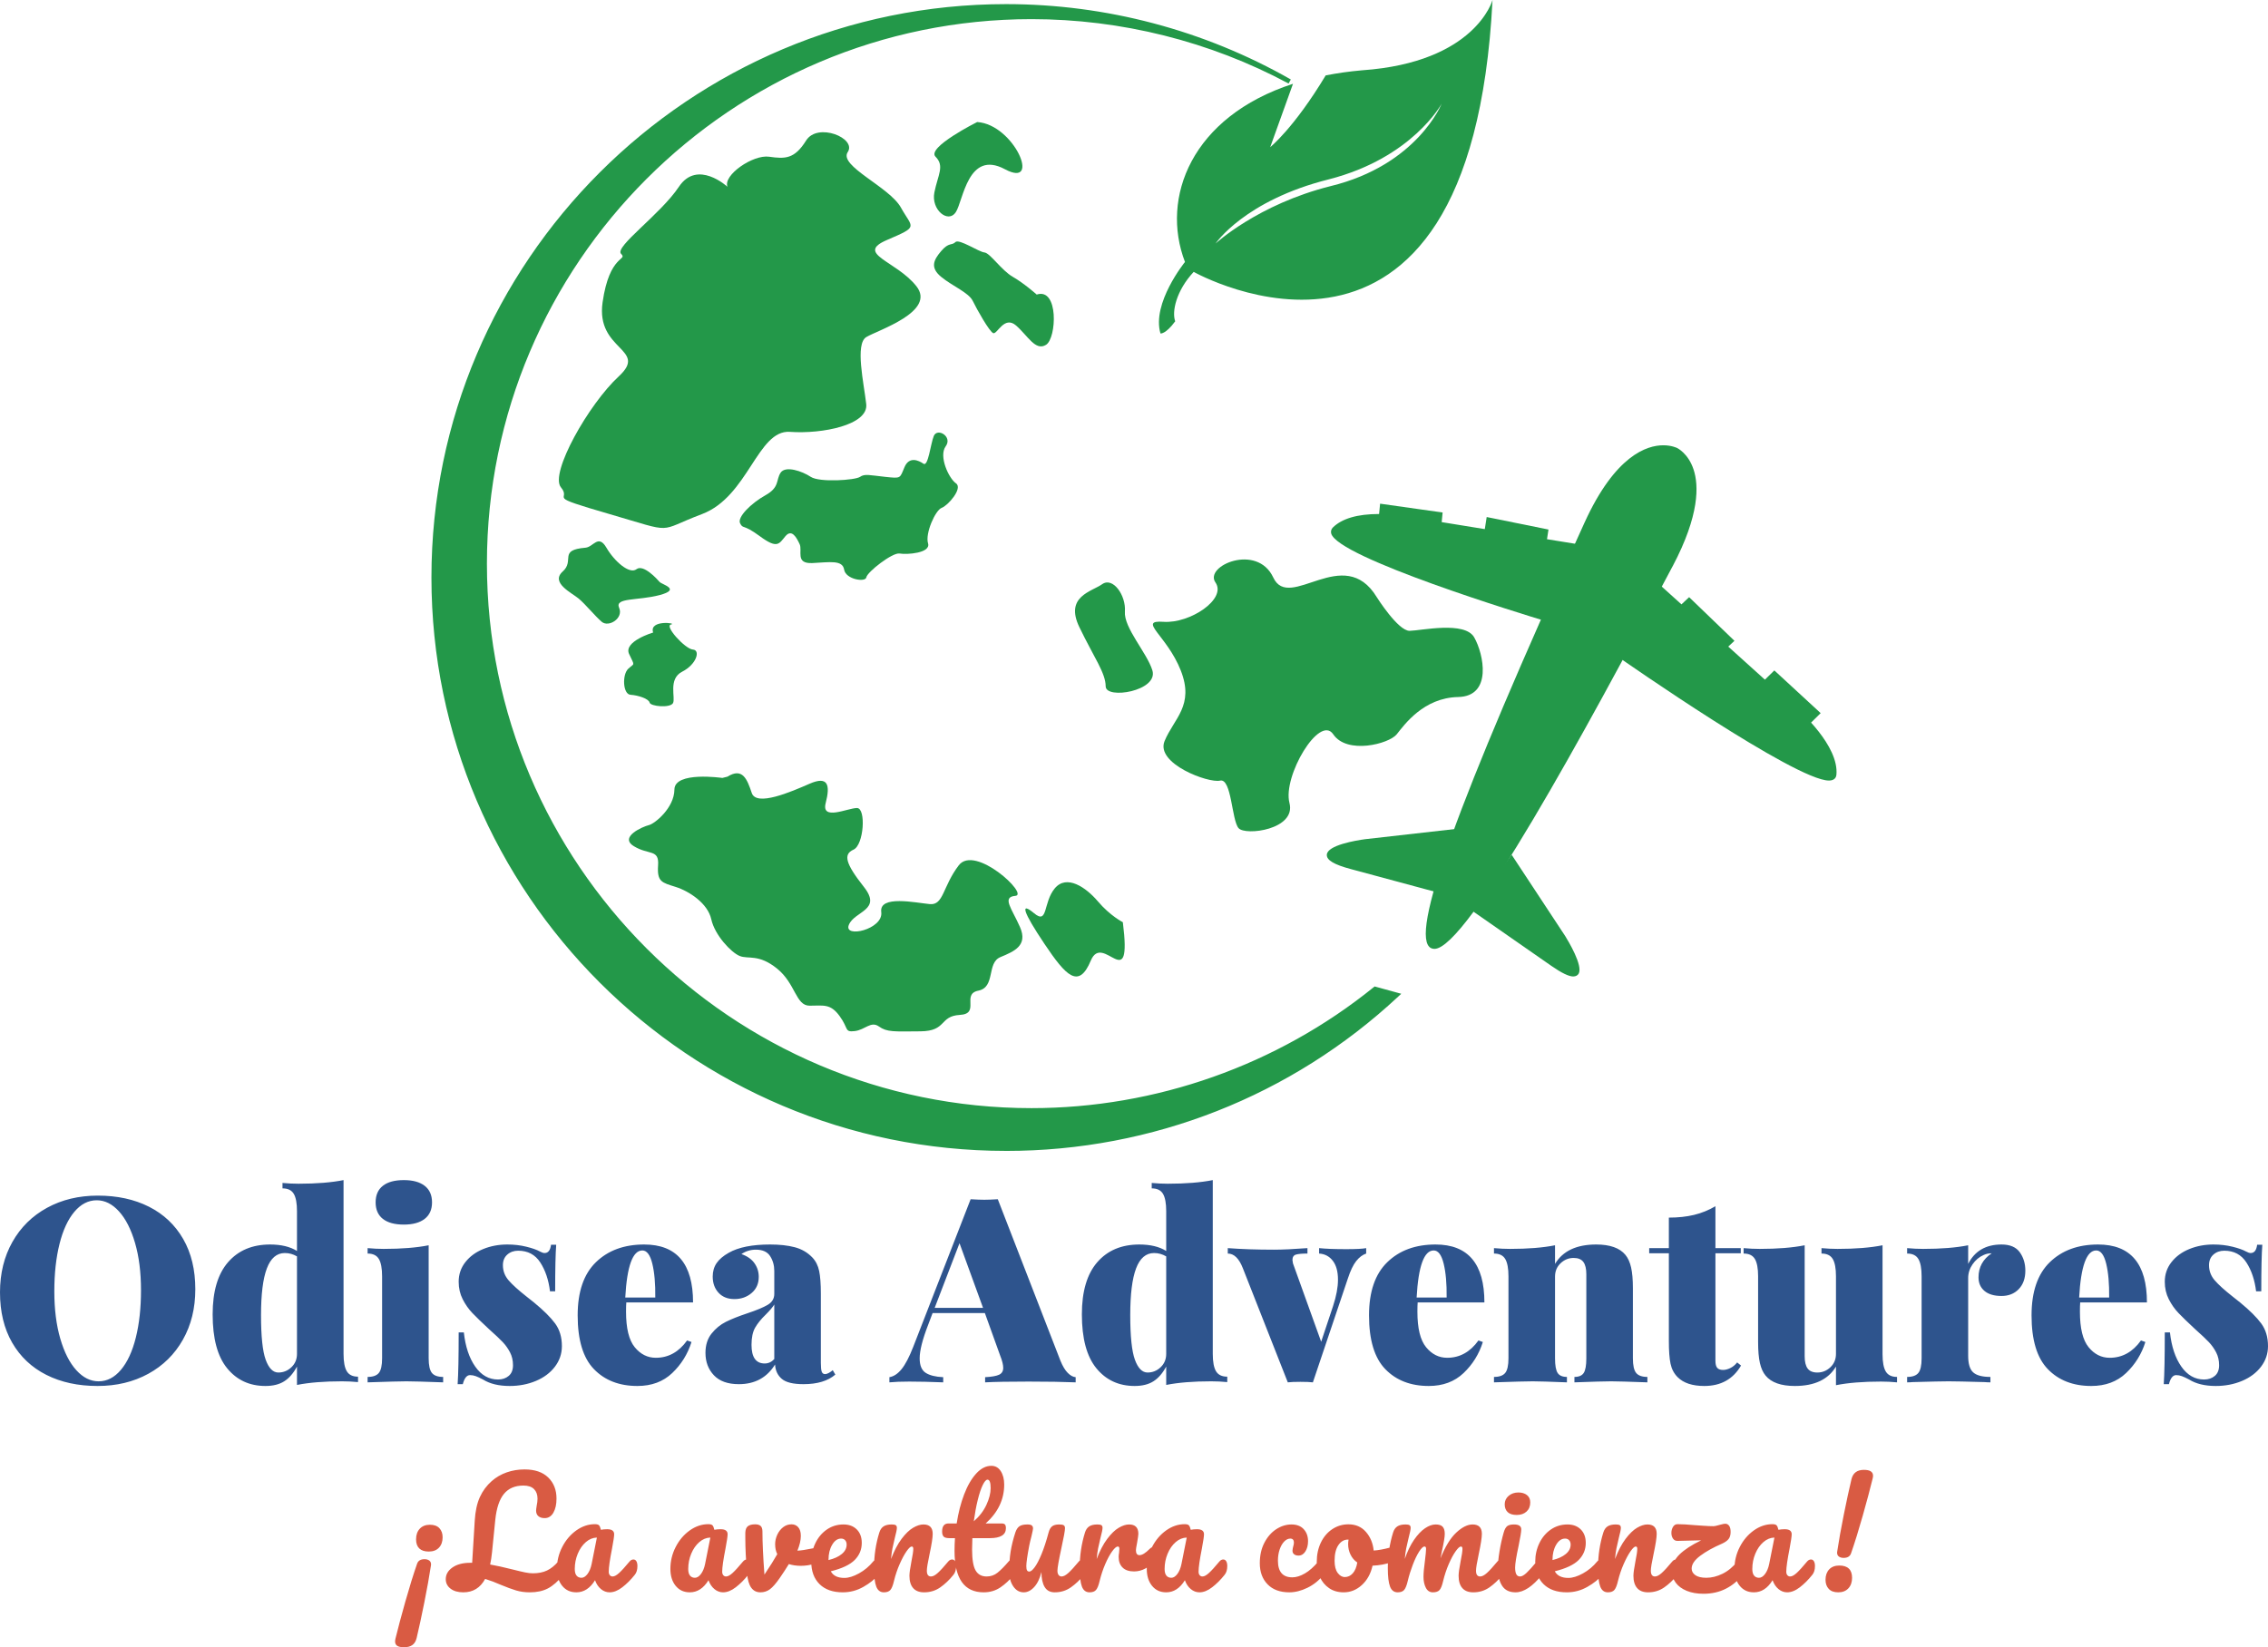 <svg viewBox="357.713 123.248 549.971 399.552" width="5000" height="3632.481" xmlns="http://www.w3.org/2000/svg" xmlns:xlink="http://www.w3.org/1999/xlink" preserveAspectRatio="none"><defs></defs><style>.a-5awdWv4Ccolors-0 {fill:#239849;fill-opacity:1;}.aD-YM9nyY4color {fill:#D95B43;fill-opacity:1;}.aD-YM9nyY4strokeColor-str {stroke:#B2B2B2;stroke-opacity:1;}.aD6z1nYkhcolor {fill:#2E548D;fill-opacity:1;}.azIQ8aJ0S2colors-0 {fill:#239849;fill-opacity:1;}.icon2 {fill:#D03737;fill-opacity:1;}.icon3 {fill:#B2B2B2;fill-opacity:1;}.icon3-str {stroke:#B2B2B2;stroke-opacity:1;}.icon4 {fill:#72849C;fill-opacity:1;}.icon5 {fill:#6F6F6F;fill-opacity:1;}.icon6 {fill:#860C0C;fill-opacity:1;}.icon7 {fill:#650E0E;fill-opacity:1;}.icon8 {fill:#373B59;fill-opacity:1;}</style><g opacity="1" transform="rotate(0 357.713 409.495)">
<svg width="549.971" height="49.937" x="357.713" y="409.495" version="1.1" preserveAspectRatio="none" viewBox="1.44 -31.28 350.68 31.84">
  <g transform="matrix(1 0 0 1 0 0)" class="aD6z1nYkhcolor"><path id="id-D6z1nYkh17" d="M16.56-28.88Q21.08-28.88 24.48-27.16Q27.88-25.44 29.76-22.18Q31.64-18.92 31.64-14.40L31.64-14.40Q31.64-10 29.72-6.60Q27.80-3.20 24.36-1.32Q20.92 0.56 16.52 0.56L16.52 0.56Q12 0.56 8.60-1.16Q5.20-2.88 3.32-6.14Q1.44-9.40 1.44-13.92L1.44-13.92Q1.44-18.32 3.36-21.72Q5.28-25.12 8.72-27Q12.16-28.88 16.56-28.88L16.56-28.88ZM16.40-28.16Q14.44-28.16 12.94-26.38Q11.44-24.60 10.64-21.40Q9.84-18.20 9.84-14.08L9.84-14.08Q9.84-9.92 10.76-6.76Q11.68-3.60 13.24-1.88Q14.80-0.16 16.68-0.16L16.68-0.16Q18.64-0.16 20.14-1.94Q21.64-3.72 22.44-6.92Q23.24-10.12 23.24-14.24L23.24-14.24Q23.24-18.40 22.32-21.56Q21.40-24.72 19.84-26.44Q18.28-28.16 16.40-28.16L16.40-28.16Z M54.56-4.40Q54.56-2.56 55.06-1.72Q55.56-0.88 56.80-0.88L56.80-0.88L56.80-0.04Q55.56-0.16 54.32-0.16L54.32-0.16Q50.16-0.16 47.36 0.40L47.36 0.40L47.36-2.44Q46.52-0.88 45.38-0.16Q44.24 0.56 42.48 0.56L42.48 0.56Q38.80 0.56 36.56-2.18Q34.32-4.92 34.32-10.52L34.32-10.52Q34.32-15.84 36.70-18.58Q39.08-21.32 43.20-21.32L43.20-21.32Q45.76-21.32 47.36-20.32L47.36-20.32L47.36-26.48Q47.36-28.32 46.86-29.16Q46.36-30 45.12-30L45.12-30L45.12-30.84Q46.36-30.72 47.60-30.72L47.60-30.72Q51.76-30.72 54.56-31.28L54.56-31.28L54.56-4.40ZM44.48-1.52Q45.64-1.52 46.50-2.34Q47.36-3.16 47.36-4.40L47.36-4.40L47.36-19.48Q46.48-20 45.48-20L45.48-20Q43.60-20 42.70-17.62Q41.80-15.24 41.80-10.40L41.80-10.40Q41.80-5.48 42.52-3.50Q43.24-1.52 44.48-1.52L44.48-1.52Z M63.88-31.28Q65.96-31.28 67.10-30.40Q68.24-29.52 68.24-27.84L68.24-27.84Q68.24-26.16 67.10-25.28Q65.96-24.40 63.88-24.40L63.88-24.40Q61.76-24.40 60.64-25.28Q59.52-26.16 59.52-27.84L59.52-27.84Q59.52-29.52 60.64-30.40Q61.76-31.28 63.88-31.28L63.88-31.28ZM67.72-21.20L67.72-3.72Q67.72-2.08 68.22-1.46Q68.72-0.84 69.96-0.84L69.96-0.84L69.96 0Q65.64-0.16 64.28-0.16L64.28-0.16Q62.92-0.16 58.28 0L58.28 0L58.28-0.84Q59.52-0.84 60.02-1.46Q60.52-2.08 60.52-3.72L60.52-3.72L60.52-16.40Q60.52-18.24 60.02-19.08Q59.52-19.92 58.28-19.92L58.28-19.92L58.28-20.76Q59.56-20.64 60.76-20.64L60.76-20.64Q64.92-20.64 67.72-21.20L67.72-21.20Z M79.88-21.32Q81.44-21.32 82.82-20.98Q84.20-20.64 84.92-20.24L84.92-20.24Q85.36-20 85.64-20L85.64-20Q86.48-20 86.64-21.28L86.64-21.28L87.44-21.28Q87.28-19.20 87.28-14.08L87.28-14.08L86.48-14.08Q86.16-16.72 84.98-18.54Q83.80-20.36 81.56-20.36L81.56-20.36Q80.56-20.36 79.88-19.76Q79.20-19.16 79.20-18.12L79.20-18.12Q79.20-16.80 80.08-15.78Q80.96-14.76 82.84-13.28L82.84-13.28Q82.92-13.24 84-12.36L84-12.36Q86.24-10.52 87.28-9.10Q88.32-7.68 88.32-5.60L88.32-5.60Q88.32-3.84 87.24-2.42Q86.16-1 84.30-0.22Q82.44 0.56 80.24 0.56L80.24 0.56Q77.72 0.56 76.12-0.44L76.12-0.44Q75.44-0.80 75-0.96Q74.56-1.12 74.12-1.12L74.12-1.12Q73.36-1.12 73 0.28L73 0.28L72.20 0.28Q72.36-2 72.36-7.72L72.36-7.72L73.16-7.72Q73.52-4.44 74.92-2.44Q76.32-0.44 78.44-0.44L78.44-0.44Q79.44-0.44 80.10-1Q80.76-1.56 80.76-2.64L80.76-2.64Q80.76-3.76 80.30-4.64Q79.84-5.52 79.18-6.22Q78.52-6.92 77.04-8.24L77.04-8.24Q75.36-9.80 74.48-10.72Q73.60-11.64 72.98-12.86Q72.36-14.08 72.36-15.56L72.36-15.56Q72.36-17.28 73.40-18.60Q74.44-19.92 76.16-20.62Q77.88-21.32 79.88-21.32L79.88-21.32Z M102.84-3.80Q105.76-3.80 107.68-6.48L107.68-6.48L108.36-6.24Q107.48-3.44 105.38-1.44Q103.28 0.56 100 0.56L100 0.56Q95.80 0.56 93.28-2.04Q90.76-4.64 90.76-10.36L90.76-10.36Q90.76-15.84 93.58-18.58Q96.40-21.32 101.04-21.32L101.04-21.32Q108.60-21.32 108.60-12.36L108.60-12.36L98.28-12.36Q98.24-11.88 98.24-10.92L98.24-10.92Q98.24-7.08 99.58-5.44Q100.92-3.80 102.84-3.80L102.84-3.80ZM100.76-20.40Q98.52-20.40 98.12-13.12L98.12-13.12L102.76-13.12Q102.80-16.32 102.30-18.36Q101.80-20.40 100.76-20.40L100.76-20.40Z M115.68 0.28Q113.12 0.28 111.82-1.10Q110.52-2.48 110.52-4.56L110.52-4.56Q110.52-6.36 111.46-7.54Q112.40-8.72 113.68-9.36Q114.96-10 117-10.68L117-10.68Q119.16-11.40 120.16-12Q121.16-12.60 121.16-13.68L121.16-13.68L121.16-17.24Q121.16-18.52 120.52-19.52Q119.88-20.52 118.32-20.52L118.32-20.52Q117.08-20.52 116.08-19.84L116.08-19.84Q117.44-19.36 118.10-18.42Q118.76-17.48 118.76-16.32L118.76-16.32Q118.76-14.76 117.66-13.82Q116.56-12.88 115-12.88L115-12.88Q113.44-12.88 112.54-13.86Q111.64-14.84 111.64-16.36L111.64-16.36Q111.64-17.56 112.24-18.44Q112.84-19.32 114.12-20.04L114.12-20.04Q116.36-21.32 120.52-21.32L120.52-21.32Q122.72-21.32 124.32-20.90Q125.92-20.48 127.04-19.32L127.04-19.32Q127.84-18.48 128.10-17.22Q128.36-15.96 128.36-13.72L128.36-13.72L128.36-3Q128.36-2 128.50-1.64Q128.64-1.28 129-1.28L129-1.28Q129.28-1.28 129.60-1.46Q129.92-1.64 130.20-1.88L130.20-1.88L130.60-1.20Q128.88 0.28 125.68 0.28L125.68 0.28Q123.28 0.28 122.32-0.54Q121.36-1.36 121.28-2.76L121.28-2.76Q119.40 0.28 115.68 0.28L115.68 0.28ZM119.68-2.92Q120.52-2.92 121.16-3.60L121.16-3.60L121.16-12.04Q120.80-11.44 119.84-10.48L119.84-10.48Q118.76-9.44 118.20-8.46Q117.64-7.48 117.64-5.80L117.64-5.80Q117.64-2.92 119.68-2.92L119.68-2.92Z M165.40-3.36Q165.92-2.08 166.54-1.46Q167.16-0.84 167.76-0.80L167.76-0.80L167.76 0Q164.88-0.12 160.48-0.12L160.48-0.12Q155.92-0.12 153.76 0L153.76 0L153.76-0.80Q155.28-0.88 155.92-1.18Q156.56-1.48 156.56-2.24L156.56-2.24Q156.56-2.96 156.08-4.16L156.08-4.16L153.72-10.72L145.64-10.72L144.96-8.92Q143.64-5.52 143.64-3.72L143.64-3.72Q143.64-2.08 144.56-1.48Q145.48-0.88 147.28-0.80L147.28-0.80L147.28 0Q144.28-0.12 142.04-0.12L142.04-0.12Q140.16-0.12 138.96 0L138.96 0L138.96-0.80Q139.96-0.96 140.84-2.04Q141.72-3.12 142.64-5.48L142.64-5.48L151.52-28.32Q152.80-28.24 153.64-28.24L153.64-28.24Q154.44-28.24 155.72-28.32L155.72-28.32L165.40-3.36ZM145.96-11.52L153.44-11.52L149.80-21.52L145.96-11.52Z M188.96-4.40Q188.96-2.56 189.46-1.72Q189.96-0.88 191.20-0.88L191.20-0.88L191.20-0.04Q189.96-0.16 188.72-0.16L188.72-0.16Q184.56-0.16 181.76 0.40L181.76 0.40L181.76-2.44Q180.92-0.88 179.78-0.16Q178.64 0.56 176.88 0.56L176.88 0.56Q173.20 0.56 170.96-2.18Q168.72-4.92 168.72-10.52L168.72-10.52Q168.72-15.84 171.10-18.58Q173.48-21.32 177.60-21.32L177.60-21.32Q180.16-21.32 181.76-20.32L181.76-20.32L181.76-26.48Q181.76-28.32 181.26-29.16Q180.76-30 179.52-30L179.52-30L179.52-30.84Q180.76-30.72 182-30.72L182-30.72Q186.16-30.72 188.96-31.28L188.96-31.28L188.96-4.40ZM178.88-1.52Q180.04-1.52 180.90-2.34Q181.76-3.16 181.76-4.40L181.76-4.40L181.76-19.48Q180.88-20 179.88-20L179.88-20Q178-20 177.10-17.62Q176.20-15.24 176.20-10.40L176.20-10.40Q176.20-5.48 176.92-3.50Q177.64-1.52 178.88-1.52L178.88-1.52Z M209.60-20.60Q211.88-20.60 212.68-20.76L212.68-20.76L212.68-19.92Q211.84-19.64 211.14-18.76Q210.44-17.88 209.84-16.04L209.84-16.04L204.44 0Q203.80-0.08 202.52-0.08L202.52-0.08Q201.20-0.08 200.56 0L200.56 0L193.60-17.68Q192.72-19.92 191.28-19.92L191.28-19.92L191.28-20.76Q194.44-20.52 198.40-20.52L198.40-20.52Q200.40-20.52 203.60-20.76L203.60-20.76L203.60-19.92Q202.36-19.92 201.82-19.76Q201.28-19.60 201.28-18.92L201.28-18.92Q201.28-18.80 201.36-18.40L201.36-18.40L205.72-6.28L207.56-11.80Q208.32-14.12 208.32-15.88L208.32-15.88Q208.32-17.76 207.52-18.80Q206.72-19.84 205.40-19.92L205.40-19.92L205.40-20.76Q206.88-20.60 209.60-20.60L209.60-20.60Z M225.20-3.80Q228.12-3.80 230.04-6.48L230.04-6.48L230.72-6.24Q229.84-3.44 227.74-1.44Q225.64 0.56 222.36 0.56L222.36 0.56Q218.16 0.56 215.64-2.04Q213.12-4.64 213.12-10.36L213.12-10.36Q213.12-15.84 215.94-18.58Q218.76-21.32 223.40-21.32L223.40-21.32Q230.96-21.32 230.96-12.36L230.96-12.36L220.64-12.36Q220.60-11.88 220.60-10.92L220.60-10.92Q220.60-7.08 221.94-5.44Q223.28-3.80 225.20-3.80L225.20-3.80ZM223.12-20.40Q220.88-20.40 220.48-13.12L220.48-13.12L225.12-13.12Q225.16-16.32 224.66-18.36Q224.16-20.40 223.12-20.40L223.12-20.40Z M248.24-21.32Q251.44-21.32 252.76-19.72L252.76-19.72Q253.36-19 253.64-17.78Q253.92-16.56 253.92-14.56L253.92-14.56L253.92-3.72Q253.92-2.08 254.42-1.46Q254.92-0.84 256.16-0.84L256.16-0.84L256.16 0Q251.84-0.16 250.56-0.16L250.56-0.16Q249.20-0.16 244.88 0L244.88 0L244.88-0.84Q245.92-0.84 246.32-1.46Q246.72-2.08 246.72-3.72L246.72-3.72L246.72-16.72Q246.72-18 246.26-18.62Q245.80-19.24 244.76-19.24L244.76-19.24Q243.60-19.24 242.74-18.42Q241.88-17.60 241.88-16.36L241.88-16.36L241.88-3.72Q241.88-2.08 242.28-1.46Q242.68-0.84 243.72-0.84L243.72-0.84L243.72 0Q239.72-0.16 238.44-0.16L238.44-0.16Q237.08-0.16 232.44 0L232.44 0L232.44-0.84Q233.68-0.84 234.18-1.46Q234.68-2.08 234.68-3.72L234.68-3.72L234.68-16.40Q234.68-18.24 234.18-19.08Q233.68-19.92 232.44-19.92L232.44-19.92L232.44-20.76Q233.72-20.64 234.92-20.64L234.92-20.64Q239.08-20.64 241.88-21.20L241.88-21.20L241.88-18.32Q243.68-21.32 248.24-21.32L248.24-21.32Z M266.68-27.24L266.68-20.76L270.60-20.76L270.60-19.96L266.68-19.96L266.68-3.36Q266.68-2.56 266.96-2.24Q267.24-1.92 267.88-1.92L267.88-1.92Q268.36-1.92 268.96-2.20Q269.56-2.48 270.04-3.08L270.04-3.08L270.64-2.60Q268.80 0.56 264.96 0.56L264.96 0.56Q262.20 0.56 260.84-0.80L260.84-0.80Q260-1.64 259.74-2.88Q259.48-4.12 259.48-6.36L259.48-6.36L259.48-19.96L256.44-19.96L256.44-20.76L259.48-20.76L259.48-25.48Q261.64-25.48 263.38-25.90Q265.12-26.32 266.68-27.24L266.68-27.24Z M292.52-21.20L292.52-4.36Q292.52-2.52 293.02-1.68Q293.52-0.84 294.76-0.84L294.76-0.84L294.76 0Q293.52-0.12 292.28-0.12L292.28-0.12Q288.12-0.12 285.32 0.44L285.32 0.44L285.32-2.44Q283.52 0.56 278.96 0.56L278.96 0.56Q275.76 0.56 274.44-1.04L274.44-1.04Q273.84-1.76 273.56-2.98Q273.28-4.20 273.28-6.20L273.28-6.20L273.28-16.40Q273.28-18.24 272.78-19.08Q272.28-19.92 271.04-19.92L271.04-19.92L271.04-20.76Q272.28-20.64 273.52-20.64L273.52-20.64Q277.68-20.64 280.48-21.20L280.48-21.20L280.48-4.04Q280.48-2.76 280.94-2.14Q281.40-1.52 282.44-1.52L282.44-1.52Q283.60-1.52 284.46-2.34Q285.32-3.16 285.32-4.40L285.32-4.40L285.32-16.40Q285.32-18.24 284.82-19.08Q284.32-19.92 283.08-19.92L283.08-19.92L283.08-20.76Q284.32-20.64 285.56-20.64L285.56-20.64Q289.72-20.64 292.52-21.20L292.52-21.20Z M310.92-21.32Q312.88-21.32 313.74-20.12Q314.60-18.92 314.60-17.28L314.60-17.28Q314.60-15.48 313.58-14.42Q312.56-13.36 310.92-13.36L310.92-13.36Q309.20-13.36 308.28-14.14Q307.36-14.92 307.36-16.24L307.36-16.24Q307.36-18.60 309.40-19.96L309.40-19.96Q308.68-19.96 308.12-19.68L308.12-19.68Q307.12-19.24 306.44-18.26Q305.76-17.28 305.76-16.12L305.76-16.12L305.76-4.12Q305.76-2.24 306.54-1.54Q307.32-0.84 309.20-0.84L309.20-0.84L309.20 0Q308.68 0 308.32-0.04L308.32-0.04Q304.12-0.16 302.72-0.16L302.72-0.16Q301.48-0.16 297.16-0.04L297.16-0.04Q296.84 0 296.32 0L296.32 0L296.32-0.84Q297.56-0.84 298.06-1.46Q298.56-2.08 298.56-3.72L298.56-3.72L298.56-16.40Q298.56-18.24 298.06-19.08Q297.56-19.92 296.32-19.92L296.32-19.92L296.32-20.76Q297.60-20.64 298.80-20.64L298.80-20.64Q302.96-20.64 305.76-21.20L305.76-21.20L305.76-18.32Q307.28-21.32 310.92-21.32L310.92-21.32Z M327.64-3.80Q330.56-3.80 332.48-6.48L332.48-6.48L333.16-6.24Q332.28-3.44 330.18-1.44Q328.08 0.56 324.80 0.56L324.80 0.56Q320.60 0.56 318.08-2.04Q315.56-4.64 315.56-10.36L315.56-10.36Q315.56-15.84 318.38-18.58Q321.20-21.32 325.84-21.32L325.84-21.32Q333.40-21.32 333.40-12.36L333.40-12.36L323.08-12.36Q323.04-11.88 323.04-10.92L323.04-10.92Q323.04-7.08 324.38-5.44Q325.72-3.80 327.64-3.80L327.64-3.80ZM325.56-20.40Q323.32-20.40 322.92-13.12L322.92-13.12L327.56-13.12Q327.60-16.32 327.10-18.36Q326.60-20.40 325.56-20.40L325.56-20.40Z M343.68-21.32Q345.24-21.32 346.62-20.98Q348.00-20.64 348.72-20.24L348.72-20.24Q349.16-20 349.44-20L349.44-20Q350.28-20 350.44-21.28L350.44-21.28L351.24-21.28Q351.08-19.20 351.08-14.08L351.08-14.08L350.28-14.08Q349.96-16.72 348.78-18.54Q347.60-20.36 345.36-20.36L345.36-20.36Q344.36-20.36 343.68-19.76Q343.00-19.16 343.00-18.12L343.00-18.12Q343.00-16.80 343.88-15.78Q344.76-14.76 346.64-13.28L346.64-13.28Q346.72-13.24 347.80-12.36L347.80-12.36Q350.04-10.52 351.08-9.10Q352.12-7.68 352.12-5.60L352.12-5.60Q352.12-3.84 351.04-2.42Q349.96-1 348.10-0.22Q346.24 0.56 344.04 0.56L344.04 0.56Q341.52 0.56 339.92-0.44L339.92-0.44Q339.24-0.80 338.80-0.96Q338.36-1.12 337.92-1.12L337.92-1.12Q337.16-1.12 336.80 0.28L336.80 0.28L336.00 0.28Q336.16-2 336.16-7.72L336.16-7.72L336.96-7.72Q337.32-4.44 338.72-2.44Q340.12-0.44 342.24-0.44L342.24-0.44Q343.24-0.44 343.90-1Q344.56-1.56 344.56-2.64L344.56-2.64Q344.56-3.76 344.10-4.64Q343.64-5.52 342.98-6.22Q342.32-6.92 340.84-8.24L340.84-8.24Q339.16-9.80 338.28-10.72Q337.40-11.64 336.78-12.86Q336.16-14.08 336.16-15.56L336.16-15.56Q336.16-17.28 337.20-18.60Q338.24-19.92 339.96-20.62Q341.68-21.32 343.68-21.32L343.68-21.32Z"/></g>
</svg>
</g><g opacity="1" transform="rotate(0 453.52 478.8)">
<svg width="358.392" height="44" x="453.52" y="478.8" version="1.1" preserveAspectRatio="none" viewBox="-1.04 -34.92 414.24 50.36">
  <g transform="matrix(1 0 0 1 0 0)" class="aD-YM9nyY4color"><path id="id-D-YM9nyY422" d="M8.40-11.12Q6.64-11.12 5.74-11.98Q4.84-12.84 4.84-14.52L4.84-14.52Q4.84-16.36 5.88-17.46Q6.92-18.56 8.72-18.56L8.72-18.56Q10.48-18.56 11.38-17.60Q12.28-16.64 12.28-15.08L12.28-15.08Q12.28-13.28 11.26-12.20Q10.24-11.12 8.40-11.12L8.40-11.12ZM1.52 15.44Q0.12 15.44-0.46 15.04Q-1.04 14.64-1.04 13.84L-1.04 13.84Q-1.04 13.48-0.92 13L-0.92 13Q0.12 8.76 1.84 2.74Q3.56-3.28 5.12-7.72L5.12-7.72Q5.56-9 7.20-9L7.20-9Q8-9 8.52-8.64Q9.04-8.28 9.04-7.52L9.04-7.52L9-7.20Q8.32-2.76 7.16 2.98Q6 8.72 5 12.88L5 12.88Q4.68 14.20 3.82 14.82Q2.96 15.44 1.52 15.44L1.52 15.44Z M45.76-8.92Q46.28-8.92 46.58-8.44Q46.88-7.96 46.88-7.12L46.88-7.12Q46.88-5.56 46.12-4.64L46.12-4.64Q43.88-1.96 41.78-0.88Q39.68 0.20 36.72 0.20L36.72 0.20Q34.64 0.20 32.88-0.32Q31.12-0.84 28.60-1.88L28.60-1.88Q26.32-2.88 24.20-3.52L24.20-3.52Q22.16 0.20 18.08 0.20L18.08 0.20Q15.84 0.20 14.50-0.82Q13.16-1.84 13.16-3.44L13.16-3.44Q13.16-5.40 15.04-6.70Q16.92-8 20.04-8L20.04-8L20.56-8L21.28-19.64Q21.52-23.64 22.72-26.24Q23.92-28.84 26.04-30.68L26.04-30.68Q27.88-32.28 30.24-33.10Q32.60-33.92 35.24-33.92L35.24-33.92Q39.56-33.92 41.88-31.68Q44.20-29.44 44.20-25.84L44.20-25.84Q44.20-23.40 43.32-21.90Q42.44-20.40 40.88-20.40L40.88-20.40Q39.76-20.40 39.12-20.94Q38.48-21.48 38.48-22.48L38.48-22.48Q38.48-22.84 38.64-23.80L38.64-23.80Q38.88-24.92 38.88-25.80L38.88-25.80Q38.88-27.48 37.90-28.46Q36.92-29.44 34.92-29.44L34.92-29.44Q31.40-29.44 29.48-27.14Q27.56-24.84 27.04-19.92L27.04-19.92L26.12-10.84Q25.92-8.92 25.60-7.52L25.60-7.52Q28.16-7.08 32-6.12L32-6.12Q34.24-5.56 35.44-5.32Q36.64-5.08 37.56-5.08L37.56-5.08Q39.88-5.08 41.54-5.86Q43.20-6.64 44.68-8.36L44.68-8.36Q45.16-8.92 45.76-8.92L45.76-8.92Z M49.76 0.20Q47.28 0.20 45.80-1.60Q44.32-3.40 44.32-6.32L44.32-6.32Q44.32-9.52 45.80-12.38Q47.28-15.24 49.74-16.98Q52.20-18.72 54.96-18.72L54.96-18.72Q55.84-18.72 56.14-18.38Q56.44-18.04 56.64-17.16L56.64-17.16Q57.48-17.32 58.40-17.32L58.40-17.32Q60.36-17.32 60.36-15.92L60.36-15.92Q60.36-15.08 59.76-11.92L59.76-11.92Q58.84-7.32 58.84-5.52L58.84-5.52Q58.84-4.92 59.14-4.56Q59.44-4.20 59.92-4.20L59.92-4.20Q60.68-4.20 61.76-5.18Q62.84-6.16 64.68-8.36L64.68-8.36Q65.16-8.92 65.76-8.92L65.76-8.92Q66.28-8.92 66.58-8.44Q66.88-7.96 66.88-7.12L66.88-7.12Q66.88-5.52 66.12-4.64L66.12-4.64Q64.48-2.60 62.64-1.20Q60.80 0.20 59.08 0.20L59.08 0.20Q57.76 0.20 56.66-0.70Q55.56-1.60 55-3.16L55-3.16Q52.92 0.20 49.76 0.20L49.76 0.20ZM51.20-3.84Q52.08-3.84 52.88-4.88Q53.68-5.92 54.04-7.64L54.04-7.64L55.52-15Q53.84-14.96 52.42-13.74Q51-12.52 50.16-10.52Q49.32-8.52 49.32-6.28L49.32-6.28Q49.32-5.04 49.82-4.44Q50.32-3.84 51.20-3.84L51.20-3.84Z M81.56 0.20Q79.08 0.20 77.60-1.60Q76.12-3.40 76.12-6.32L76.12-6.32Q76.12-9.52 77.60-12.38Q79.08-15.24 81.54-16.98Q84-18.72 86.76-18.72L86.76-18.72Q87.64-18.72 87.94-18.38Q88.24-18.04 88.44-17.16L88.44-17.16Q89.28-17.32 90.20-17.32L90.20-17.32Q92.16-17.32 92.16-15.92L92.16-15.92Q92.16-15.08 91.56-11.92L91.56-11.92Q90.64-7.32 90.64-5.52L90.64-5.52Q90.64-4.92 90.94-4.56Q91.24-4.20 91.72-4.20L91.72-4.20Q92.48-4.20 93.56-5.18Q94.64-6.16 96.48-8.36L96.48-8.36Q96.96-8.92 97.56-8.92L97.56-8.92Q98.08-8.92 98.38-8.44Q98.68-7.96 98.68-7.12L98.68-7.12Q98.68-5.52 97.92-4.64L97.92-4.64Q96.28-2.60 94.44-1.20Q92.60 0.20 90.88 0.20L90.88 0.20Q89.56 0.20 88.46-0.70Q87.36-1.60 86.80-3.16L86.80-3.16Q84.72 0.20 81.56 0.20L81.56 0.20ZM83-3.84Q83.88-3.84 84.68-4.88Q85.48-5.92 85.84-7.64L85.84-7.64L87.32-15Q85.64-14.96 84.22-13.74Q82.80-12.52 81.96-10.52Q81.12-8.52 81.12-6.28L81.12-6.28Q81.12-5.04 81.62-4.44Q82.12-3.84 83-3.84L83-3.84Z M116.84-12.16Q116.96-12.20 117.24-12.20L117.24-12.20Q117.84-12.20 118.16-11.80Q118.48-11.40 118.48-10.72L118.48-10.72Q118.48-9.48 118-8.78Q117.52-8.08 116.56-7.76L116.56-7.76Q114.72-7.16 112.64-7.16L112.64-7.16Q110.88-7.16 109.32-7.64L109.32-7.64Q108.16-5.76 106.76-3.76L106.76-3.76Q105.16-1.48 104-0.64Q102.84 0.20 101.36 0.20L101.36 0.20Q99.72 0.20 98.78-1.08Q97.84-2.36 97.60-5.12L97.60-5.12Q97.12-10.72 97.12-14.92L97.12-14.92L97.12-16.32Q97.16-17.64 97.84-18.16Q98.52-18.68 99.88-18.68L99.88-18.68Q100.92-18.68 101.42-18.22Q101.92-17.76 101.92-16.68L101.92-16.68Q101.92-12.08 102.48-4.72L102.48-4.72Q104.88-8.28 106.08-10.40L106.08-10.40Q105.48-11.56 105.48-13.16L105.48-13.16Q105.48-14.52 106.08-15.80Q106.68-17.08 107.72-17.88Q108.76-18.68 110.08-18.68L110.08-18.68Q111.24-18.68 111.96-17.86Q112.68-17.04 112.68-15.48L112.68-15.48Q112.68-13.68 111.72-11.36L111.72-11.36Q113.24-11.44 115.76-11.96L115.76-11.96L116.84-12.16Z M134.04-8.92Q134.56-8.92 134.86-8.44Q135.16-7.96 135.16-7.12L135.16-7.12Q135.16-5.52 134.40-4.64L134.40-4.64Q132.92-2.84 130.22-1.32Q127.52 0.20 124.44 0.20L124.44 0.20Q120.24 0.20 117.92-2.08Q115.60-4.36 115.60-8.32L115.60-8.32Q115.60-11.08 116.76-13.46Q117.92-15.84 119.98-17.24Q122.04-18.64 124.64-18.64L124.64-18.64Q126.96-18.64 128.36-17.26Q129.76-15.88 129.76-13.52L129.76-13.52Q129.76-10.76 127.78-8.78Q125.80-6.80 121.08-5.64L121.08-5.64Q122.08-3.80 124.88-3.80L124.88-3.80Q126.68-3.80 128.98-5.06Q131.28-6.32 132.96-8.36L132.96-8.36Q133.44-8.92 134.04-8.92L134.04-8.92ZM123.96-14.72Q122.48-14.72 121.46-13Q120.44-11.28 120.44-8.84L120.44-8.84L120.44-8.76Q122.80-9.32 124.16-10.44Q125.52-11.56 125.52-13.04L125.52-13.04Q125.52-13.80 125.10-14.26Q124.68-14.72 123.96-14.72L123.96-14.72Z M135.96 0.20Q134.44 0.20 133.82-1.40Q133.20-3 133.20-6.52L133.20-6.52Q133.20-11.72 134.68-16.40L134.68-16.40Q135.04-17.56 135.86-18.10Q136.68-18.64 138.16-18.64L138.16-18.64Q138.96-18.64 139.28-18.44Q139.60-18.24 139.60-17.68L139.60-17.68Q139.60-17.04 139.00-14.80L139.00-14.80Q138.60-13.20 138.36-12Q138.12-10.80 137.96-9.04L137.96-9.04Q139.28-12.48 140.92-14.64Q142.56-16.80 144.14-17.72Q145.72-18.64 147.04-18.64L147.04-18.64Q149.64-18.64 149.64-16.04L149.64-16.04Q149.64-14.48 148.76-10.40L148.76-10.40Q148.00-6.92 148.00-5.80L148.00-5.80Q148.00-4.20 149.16-4.20L149.16-4.20Q149.96-4.20 151.06-5.18Q152.16-6.16 154.00-8.36L154.00-8.36Q154.48-8.92 155.08-8.92L155.08-8.92Q155.60-8.92 155.90-8.44Q156.20-7.96 156.20-7.12L156.20-7.12Q156.20-5.52 155.44-4.64L155.44-4.64Q153.72-2.52 151.74-1.16Q149.76 0.20 147.24 0.20L147.24 0.20Q145.20 0.20 144.16-0.98Q143.12-2.16 143.12-4.40L143.12-4.40Q143.12-5.52 143.68-8.40L143.68-8.40Q144.20-10.92 144.20-11.88L144.20-11.88Q144.20-12.52 143.76-12.52L143.76-12.52Q143.24-12.52 142.30-11.18Q141.36-9.84 140.38-7.64Q139.40-5.44 138.80-3L138.80-3Q138.36-1.12 137.78-0.46Q137.20 0.20 135.96 0.20L135.96 0.20Z M172-8.92Q172.52-8.92 172.82-8.44Q173.12-7.96 173.12-7.12L173.12-7.12Q173.12-5.52 172.36-4.64L172.36-4.64Q170.64-2.52 168.60-1.16Q166.56 0.20 163.92 0.20L163.92 0.20Q155.76 0.20 155.76-11.28L155.76-11.28Q155.76-13.04 155.88-14.84L155.88-14.84L154.32-14.84Q153.12-14.84 152.70-15.28Q152.28-15.72 152.28-16.68L152.28-16.68Q152.28-18.92 154.08-18.92L154.08-18.92L156.36-18.92Q157.04-23.32 158.44-26.96Q159.84-30.60 161.82-32.76Q163.80-34.92 166.08-34.92L166.08-34.92Q167.76-34.92 168.72-33.44Q169.68-31.96 169.68-29.72L169.68-29.72Q169.68-23.52 164.48-18.92L164.48-18.92L168.96-18.92Q169.60-18.92 169.88-18.64Q170.16-18.36 170.16-17.60L170.16-17.60Q170.16-14.84 165.64-14.84L165.64-14.84L160.76-14.84Q160.68-12.84 160.68-11.72L160.68-11.72Q160.68-7.56 161.66-5.88Q162.64-4.20 164.76-4.20L164.76-4.20Q166.48-4.20 167.80-5.24Q169.12-6.28 170.92-8.36L170.92-8.36Q171.40-8.92 172-8.92L172-8.92ZM165-31.08Q164.40-31.08 163.66-29.58Q162.92-28.08 162.26-25.42Q161.60-22.76 161.16-19.52L161.16-19.52Q163.52-21.56 164.70-24.10Q165.88-26.64 165.88-28.72L165.88-28.72Q165.88-31.08 165-31.08L165-31.08Z M175.16 0.20Q173.36 0.20 172.22-1.46Q171.08-3.12 171.08-5.60L171.08-5.60Q171.08-8.60 171.48-11.10Q171.88-13.60 172.80-16.40L172.80-16.40Q173.20-17.60 173.92-18.12Q174.64-18.64 176.20-18.64L176.20-18.64Q177.08-18.64 177.42-18.36Q177.76-18.08 177.76-17.52L177.76-17.52Q177.76-17.20 177.32-15.36L177.32-15.36Q176.92-13.88 176.68-12.68L176.68-12.68Q175.88-8.48 175.88-7.08L175.88-7.08Q175.88-6.24 176.08-5.90Q176.28-5.56 176.72-5.56L176.72-5.56Q177.32-5.56 178.22-6.76Q179.12-7.96 180.14-10.40Q181.16-12.84 182.12-16.40L182.12-16.40Q182.44-17.60 183.10-18.12Q183.76-18.64 185.08-18.64L185.08-18.64Q186-18.64 186.36-18.42Q186.72-18.20 186.72-17.60L186.72-17.60Q186.72-16.60 185.72-12.12L185.72-12.12Q184.60-7 184.60-5.80L184.60-5.80Q184.60-5.04 184.92-4.62Q185.24-4.20 185.76-4.20L185.76-4.20Q186.56-4.20 187.66-5.18Q188.76-6.16 190.60-8.36L190.60-8.36Q191.08-8.92 191.68-8.92L191.68-8.92Q192.20-8.92 192.50-8.44Q192.80-7.96 192.80-7.12L192.80-7.12Q192.80-5.52 192.04-4.64L192.04-4.64Q190.32-2.52 188.34-1.16Q186.36 0.20 183.84 0.20L183.84 0.20Q181.92 0.20 181.02-1.28Q180.12-2.76 180.12-5.44L180.12-5.44Q179.44-2.72 178.08-1.26Q176.72 0.20 175.16 0.20L175.16 0.20Z M193.60 0.20Q192.08 0.20 191.46-1.40Q190.84-3 190.84-6.52L190.84-6.52Q190.84-11.72 192.32-16.40L192.32-16.40Q192.68-17.56 193.50-18.10Q194.32-18.64 195.80-18.64L195.80-18.64Q196.60-18.64 196.92-18.44Q197.24-18.24 197.24-17.68L197.24-17.68Q197.24-17.04 196.64-14.80L196.64-14.80Q196.24-13.20 196.00-12Q195.76-10.80 195.60-9.04L195.60-9.04Q196.92-12.48 198.56-14.64Q200.20-16.80 201.78-17.72Q203.36-18.64 204.68-18.64L204.68-18.64Q207.28-18.64 207.28-16.04L207.28-16.04Q207.28-15.52 206.92-13.52L206.92-13.52Q206.60-11.92 206.60-11.52L206.60-11.52Q206.60-10.12 207.60-10.12L207.60-10.12Q208.72-10.12 210.48-11.88L210.48-11.88Q211.00-12.40 211.56-12.40L211.56-12.40Q212.08-12.40 212.38-11.94Q212.68-11.48 212.68-10.72L212.68-10.72Q212.68-9.24 211.88-8.40L211.88-8.40Q210.76-7.24 209.26-6.42Q207.76-5.60 206.08-5.60L206.08-5.60Q203.96-5.60 202.86-6.68Q201.76-7.76 201.76-9.60L201.76-9.60Q201.76-10.20 201.88-10.80L201.88-10.80Q201.96-11.60 201.96-11.88L201.96-11.88Q201.96-12.52 201.52-12.52L201.52-12.52Q200.92-12.52 199.94-11.18Q198.96-9.84 198.00-7.64Q197.04-5.44 196.44-3L196.44-3Q196.00-1.12 195.42-0.46Q194.84 0.20 193.60 0.20L193.60 0.20Z M215.08 0.20Q212.60 0.20 211.12-1.60Q209.64-3.40 209.64-6.32L209.64-6.32Q209.64-9.52 211.12-12.38Q212.60-15.24 215.06-16.98Q217.52-18.72 220.28-18.72L220.28-18.72Q221.16-18.72 221.46-18.38Q221.76-18.04 221.96-17.16L221.96-17.16Q222.80-17.32 223.72-17.32L223.72-17.32Q225.68-17.32 225.68-15.92L225.68-15.92Q225.68-15.08 225.08-11.92L225.08-11.92Q224.16-7.32 224.16-5.52L224.16-5.52Q224.16-4.92 224.46-4.56Q224.76-4.20 225.24-4.20L225.24-4.20Q226.00-4.20 227.08-5.18Q228.16-6.16 230.00-8.36L230.00-8.36Q230.48-8.92 231.08-8.92L231.08-8.92Q231.60-8.92 231.90-8.44Q232.20-7.96 232.20-7.12L232.20-7.12Q232.20-5.52 231.44-4.64L231.44-4.64Q229.80-2.60 227.96-1.20Q226.12 0.20 224.40 0.20L224.40 0.20Q223.08 0.20 221.98-0.70Q220.88-1.60 220.32-3.16L220.32-3.16Q218.24 0.20 215.08 0.20L215.08 0.20ZM216.52-3.84Q217.40-3.84 218.20-4.88Q219.00-5.92 219.36-7.64L219.36-7.64L220.84-15Q219.16-14.96 217.74-13.74Q216.32-12.52 215.48-10.52Q214.64-8.52 214.64-6.28L214.64-6.28Q214.64-5.04 215.14-4.44Q215.64-3.84 216.52-3.84L216.52-3.84Z M249.60 0.20Q245.68 0.20 243.50-2.02Q241.32-4.24 241.32-7.88L241.32-7.88Q241.32-11.12 242.60-13.56Q243.88-16 245.92-17.32Q247.96-18.64 250.20-18.64L250.20-18.64Q252.40-18.64 253.62-17.34Q254.84-16.04 254.84-14L254.84-14Q254.84-12.32 254.10-11.16Q253.36-10 252.16-10L252.16-10Q251.40-10 250.94-10.36Q250.48-10.72 250.48-11.36L250.48-11.36Q250.48-11.64 250.56-12Q250.64-12.36 250.68-12.52L250.68-12.52Q250.88-13.12 250.88-13.64L250.88-13.64Q250.88-14.16 250.62-14.44Q250.36-14.72 249.88-14.72L249.88-14.72Q248.96-14.72 248.16-13.90Q247.36-13.08 246.88-11.68Q246.40-10.28 246.40-8.60L246.40-8.60Q246.40-3.96 250.44-3.96L250.44-3.96Q252.08-3.96 253.98-5.06Q255.88-6.16 257.72-8.36L257.72-8.36Q258.20-8.92 258.80-8.92L258.80-8.92Q259.32-8.92 259.62-8.44Q259.92-7.96 259.92-7.12L259.92-7.12Q259.92-5.60 259.16-4.64L259.16-4.64Q257.28-2.32 254.66-1.06Q252.04 0.20 249.60 0.20L249.60 0.20Z M278.28-12.28Q278.80-12.28 279.08-11.76Q279.36-11.24 279.36-10.44L279.36-10.44Q279.36-8.52 278.20-8.16L278.20-8.16Q275.80-7.32 272.92-7.20L272.92-7.20Q272.16-3.84 269.92-1.82Q267.68 0.20 264.84 0.20L264.84 0.20Q262.44 0.20 260.74-0.96Q259.04-2.12 258.16-4.04Q257.28-5.96 257.28-8.20L257.28-8.20Q257.28-11.24 258.44-13.62Q259.60-16 261.64-17.34Q263.68-18.68 266.16-18.68L266.16-18.68Q269.20-18.68 271.06-16.58Q272.92-14.48 273.24-11.40L273.24-11.40Q275.12-11.52 277.72-12.20L277.72-12.20Q278.04-12.28 278.28-12.28L278.28-12.28ZM265.16-4.04Q266.44-4.04 267.38-5.08Q268.32-6.12 268.64-8.08L268.64-8.08Q267.40-8.92 266.74-10.28Q266.08-11.64 266.08-13.16L266.08-13.16Q266.08-13.80 266.20-14.44L266.20-14.44L266.00-14.44Q264.40-14.44 263.34-12.90Q262.28-11.36 262.28-8.56L262.28-8.56Q262.28-6.36 263.14-5.20Q264.00-4.04 265.16-4.04L265.16-4.04Z M279.96 0.20Q278.44 0.20 277.82-1.40Q277.20-3 277.20-6.52L277.20-6.52Q277.20-11.72 278.68-16.40L278.68-16.40Q279.04-17.56 279.86-18.10Q280.68-18.64 282.16-18.64L282.16-18.64Q282.96-18.64 283.28-18.44Q283.60-18.24 283.60-17.68L283.60-17.68Q283.60-17.04 283.00-14.80L283.00-14.80Q282.60-13.20 282.36-12.02Q282.12-10.84 281.96-9.08L281.96-9.08Q283.04-12.20 284.54-14.36Q286.04-16.52 287.62-17.58Q289.20-18.64 290.60-18.64L290.60-18.64Q292.00-18.64 292.58-18Q293.16-17.36 293.16-16.04L293.16-16.04Q293.16-14.76 292.40-11.40L292.40-11.40Q292.08-9.96 291.96-9.24L291.96-9.24Q293.96-14.16 296.40-16.40Q298.84-18.64 300.96-18.64L300.96-18.64Q303.56-18.64 303.56-16.04L303.56-16.04Q303.56-14.48 302.68-10.40L302.68-10.40Q301.92-6.92 301.92-5.80L301.92-5.80Q301.92-4.20 303.08-4.20L303.08-4.20Q303.88-4.20 304.98-5.18Q306.08-6.16 307.92-8.36L307.92-8.36Q308.40-8.92 309.00-8.92L309.00-8.92Q309.52-8.92 309.82-8.44Q310.12-7.96 310.12-7.12L310.12-7.12Q310.12-5.52 309.36-4.64L309.36-4.64Q307.64-2.52 305.66-1.16Q303.68 0.20 301.16 0.20L301.16 0.20Q299.12 0.20 298.08-0.98Q297.04-2.16 297.04-4.40L297.04-4.40Q297.04-5.52 297.60-8.40L297.60-8.40Q298.12-10.92 298.12-11.88L298.12-11.88Q298.12-12.52 297.68-12.52L297.68-12.52Q297.16-12.52 296.20-11.18Q295.24-9.84 294.28-7.64Q293.32-5.44 292.72-3L292.72-3Q292.28-1.08 291.70-0.44Q291.12 0.20 289.84 0.20L289.84 0.20Q288.52 0.20 287.86-1.06Q287.20-2.32 287.20-4.12L287.20-4.12Q287.20-5.64 287.60-8.52L287.60-8.52Q287.92-11.08 287.92-11.88L287.92-11.88Q287.92-12.52 287.48-12.52L287.48-12.52Q286.88-12.52 285.96-11.08Q285.04-9.64 284.18-7.40Q283.32-5.16 282.80-3L282.80-3Q282.36-1.12 281.78-0.46Q281.20 0.20 279.96 0.20L279.96 0.20Z M313.32-21.28Q311.64-21.28 310.80-22.06Q309.96-22.84 309.96-24.24L309.96-24.24Q309.96-25.64 311.06-26.58Q312.16-27.52 313.80-27.52L313.80-27.52Q315.28-27.52 316.20-26.80Q317.12-26.08 317.12-24.76L317.12-24.76Q317.12-23.16 316.08-22.22Q315.04-21.28 313.32-21.28L313.32-21.28ZM313.00 0.20Q310.40 0.20 309.22-1.64Q308.04-3.48 308.04-6.52L308.04-6.52Q308.04-8.32 308.50-11.14Q308.96-13.96 309.68-16.40L309.68-16.40Q310.04-17.68 310.64-18.16Q311.24-18.64 312.56-18.64L312.56-18.64Q314.60-18.64 314.60-17.28L314.60-17.28Q314.60-16.28 313.84-12.64L313.84-12.64Q312.88-8.24 312.88-6.68L312.88-6.68Q312.88-5.48 313.20-4.84Q313.52-4.20 314.28-4.20L314.28-4.20Q315.00-4.20 316.08-5.20Q317.16-6.20 318.96-8.36L318.96-8.36Q319.44-8.92 320.04-8.92L320.04-8.92Q320.56-8.92 320.86-8.44Q321.16-7.96 321.16-7.12L321.16-7.12Q321.16-5.52 320.40-4.64L320.40-4.64Q316.44 0.20 313.00 0.20L313.00 0.20Z M336.96-8.92Q337.48-8.92 337.78-8.44Q338.08-7.96 338.08-7.12L338.08-7.12Q338.08-5.52 337.32-4.64L337.32-4.64Q335.84-2.84 333.14-1.32Q330.44 0.20 327.36 0.20L327.36 0.20Q323.16 0.20 320.84-2.08Q318.52-4.36 318.52-8.32L318.52-8.32Q318.52-11.08 319.68-13.46Q320.84-15.84 322.90-17.24Q324.96-18.64 327.56-18.64L327.56-18.64Q329.88-18.64 331.28-17.26Q332.68-15.88 332.68-13.52L332.68-13.52Q332.68-10.76 330.70-8.78Q328.72-6.80 324.00-5.64L324.00-5.64Q325.00-3.80 327.80-3.80L327.80-3.80Q329.60-3.80 331.90-5.06Q334.20-6.32 335.88-8.36L335.88-8.36Q336.36-8.92 336.96-8.92L336.96-8.92ZM326.88-14.72Q325.40-14.72 324.38-13Q323.36-11.28 323.36-8.84L323.36-8.84L323.36-8.76Q325.72-9.32 327.08-10.44Q328.44-11.56 328.44-13.04L328.44-13.04Q328.44-13.80 328.02-14.26Q327.60-14.72 326.88-14.72L326.88-14.72Z M338.88 0.20Q337.36 0.20 336.74-1.40Q336.12-3 336.12-6.52L336.12-6.52Q336.12-11.72 337.60-16.40L337.60-16.40Q337.96-17.56 338.78-18.10Q339.60-18.64 341.08-18.64L341.08-18.64Q341.88-18.64 342.20-18.44Q342.52-18.24 342.52-17.68L342.52-17.68Q342.52-17.04 341.92-14.80L341.92-14.80Q341.52-13.20 341.28-12Q341.04-10.80 340.88-9.04L340.88-9.04Q342.20-12.48 343.84-14.64Q345.48-16.80 347.06-17.72Q348.64-18.64 349.96-18.64L349.96-18.64Q352.56-18.64 352.56-16.04L352.56-16.04Q352.56-14.48 351.68-10.40L351.68-10.40Q350.92-6.92 350.92-5.80L350.92-5.80Q350.92-4.20 352.08-4.20L352.08-4.20Q352.88-4.20 353.98-5.18Q355.08-6.16 356.92-8.36L356.92-8.36Q357.40-8.92 358.00-8.92L358.00-8.92Q358.52-8.92 358.82-8.44Q359.12-7.96 359.12-7.12L359.12-7.12Q359.12-5.52 358.36-4.64L358.36-4.64Q356.64-2.52 354.66-1.16Q352.68 0.20 350.16 0.20L350.16 0.20Q348.12 0.20 347.08-0.98Q346.04-2.16 346.04-4.40L346.04-4.40Q346.04-5.52 346.60-8.40L346.60-8.40Q347.12-10.92 347.12-11.88L347.12-11.88Q347.12-12.52 346.68-12.52L346.68-12.52Q346.16-12.52 345.22-11.18Q344.28-9.84 343.30-7.64Q342.32-5.44 341.72-3L341.72-3Q341.28-1.12 340.70-0.46Q340.12 0.20 338.88 0.20L338.88 0.20Z M376.24-8.92Q376.76-8.92 377.06-8.44Q377.36-7.96 377.36-7.12L377.36-7.12Q377.36-5.64 376.60-4.64L376.60-4.64Q374.72-2.20 371.94-0.80Q369.16 0.60 365.68 0.60L365.68 0.60Q362.96 0.60 360.96-0.22Q358.96-1.04 357.90-2.46Q356.84-3.88 356.84-5.64L356.84-5.64Q356.84-8.28 358.96-10.32Q361.08-12.36 365.04-14.24L365.04-14.24L358.48-14.08Q357.60-14.04 357.14-14.70Q356.68-15.36 356.68-16.28L356.68-16.28Q356.68-17.24 357.14-17.98Q357.60-18.72 358.40-18.72L358.40-18.72Q360.24-18.72 363.32-18.44L363.32-18.44Q363.96-18.40 365.66-18.28Q367.36-18.16 368.52-18.16L368.52-18.16Q368.92-18.16 370.04-18.48L370.04-18.48Q370.24-18.52 370.82-18.68Q371.40-18.84 371.80-18.84L371.80-18.84Q372.44-18.84 372.86-18.28Q373.28-17.72 373.28-16.56L373.28-16.56Q373.28-15.28 372.68-14.56Q372.08-13.84 370.80-13.28L370.80-13.28Q367.16-11.72 364.76-9.94Q362.36-8.16 362.36-6.40L362.36-6.40Q362.36-5.28 363.40-4.56Q364.44-3.84 366.48-3.84L366.48-3.84Q368.72-3.84 371.02-4.96Q373.32-6.08 375.16-8.36L375.16-8.36Q375.64-8.92 376.24-8.92L376.24-8.92Z M379.80 0.20Q377.32 0.20 375.84-1.60Q374.36-3.40 374.36-6.32L374.36-6.32Q374.36-9.52 375.84-12.38Q377.32-15.24 379.78-16.98Q382.24-18.72 385.00-18.72L385.00-18.72Q385.88-18.72 386.18-18.38Q386.48-18.04 386.68-17.16L386.68-17.16Q387.52-17.32 388.44-17.32L388.44-17.32Q390.40-17.32 390.40-15.92L390.40-15.92Q390.40-15.08 389.80-11.92L389.80-11.92Q388.88-7.32 388.88-5.52L388.88-5.52Q388.88-4.92 389.18-4.56Q389.48-4.20 389.96-4.20L389.96-4.20Q390.72-4.20 391.80-5.18Q392.88-6.16 394.72-8.36L394.72-8.36Q395.20-8.92 395.80-8.92L395.80-8.92Q396.32-8.92 396.62-8.44Q396.92-7.96 396.92-7.12L396.92-7.12Q396.92-5.52 396.16-4.64L396.16-4.64Q394.52-2.60 392.68-1.20Q390.84 0.20 389.12 0.20L389.12 0.20Q387.80 0.20 386.70-0.70Q385.60-1.60 385.04-3.16L385.04-3.16Q382.96 0.20 379.80 0.20L379.80 0.20ZM381.24-3.84Q382.12-3.84 382.92-4.88Q383.72-5.92 384.08-7.64L384.08-7.64L385.56-15Q383.88-14.96 382.46-13.74Q381.04-12.52 380.20-10.52Q379.36-8.52 379.36-6.28L379.36-6.28Q379.36-5.04 379.86-4.44Q380.36-3.84 381.24-3.84L381.24-3.84Z M404.96-9.36Q404.16-9.36 403.64-9.72Q403.12-10.08 403.12-10.84L403.12-10.84L403.16-11.16Q403.84-15.64 405.00-21.36Q406.16-27.08 407.16-31.24L407.16-31.24Q407.80-33.80 410.64-33.80L410.64-33.80Q413.20-33.80 413.20-32.16L413.20-32.16Q413.20-31.80 413.08-31.36L413.08-31.36Q412.04-27.12 410.32-21.10Q408.60-15.08 407.04-10.64L407.04-10.64Q406.60-9.36 404.96-9.36L404.96-9.36ZM403.44 0.20Q401.68 0.20 400.78-0.76Q399.88-1.72 399.88-3.28L399.88-3.28Q399.88-5.08 400.90-6.16Q401.92-7.24 403.76-7.24L403.76-7.24Q405.52-7.24 406.42-6.38Q407.32-5.52 407.32-3.84L407.32-3.84Q407.32-2 406.28-0.90Q405.24 0.20 403.44 0.20L403.44 0.20Z"/></g>
</svg>
</g><g opacity="1" transform="rotate(0 462.333 124.248)">
<svg width="340.73" height="278.169" x="462.333" y="124.248" version="1.1" preserveAspectRatio="none" viewBox="12.5 18 75.945 62.001">
  <g transform="matrix(1 0 0 1 0 0)" class="a-5awdWv4Ccolors-0"><g><path d="m79.77 42.105s-2.449-1.258-4.828 3.973c-2.383 5.231-10.031 22.02-8.352 22.848 1.613 0.793 10.215-15.527 12.898-20.609 2.676-5.086 0.281-6.211 0.281-6.211z"></path><path d="m66.711 69.078c-0.066 0-0.125-0.016-0.18-0.039-1.219-0.598 1.41-7.891 8.266-22.949l0.027-0.059c1.656-3.637 3.375-4.18 4.254-4.18 0.453 0 0.734 0.141 0.746 0.145 0.02 0.012 0.602 0.289 0.891 1.16 0.289 0.863 0.328 2.469-1.121 5.219l-0.043 0.078c-4.668 8.852-11.082 20.625-12.84 20.625zm12.367-26.98c-0.816 0-2.43 0.523-4.027 4.031l-0.027 0.059c-8.223 18.062-9.098 22.27-8.387 22.621 0.02 0.012 0.047 0.016 0.07 0.016 1.199 0 5.445-6.894 12.617-20.492l0.043-0.078c1.402-2.664 1.379-4.195 1.109-5.012-0.254-0.77-0.762-1.023-0.77-1.027 0.004 0-0.234-0.117-0.629-0.117z"></path><path d="m68.07 62.695-5.106 0.578s-3.848 0.535-0.734 1.371c3.109 0.84 5.07 1.367 5.07 1.367z"></path><path d="m67.395 66.164-0.125-0.031-5.07-1.367c-0.922-0.246-1.324-0.488-1.305-0.781 0.031-0.516 1.582-0.77 2.059-0.836l5.285-0.598zm0.516-3.324-4.93 0.559c-0.965 0.137-1.828 0.414-1.84 0.602 0 0.008 0 0.223 1.121 0.523l4.945 1.336z"></path><path d="m70.879 64.207 2.797 4.242s2.031 3.262-0.57 1.445c-2.602-1.812-4.242-2.957-4.242-2.957z"></path><path d="m74.215 70.57c-0.242 0-0.629-0.188-1.18-0.57l-4.348-3.027 2.199-2.981 2.894 4.394c0.164 0.266 0.969 1.598 0.727 2.031-0.059 0.098-0.16 0.152-0.293 0.152zm-5.176-3.66 4.137 2.883c0.906 0.633 1.098 0.527 1.109 0.496 0.113-0.203-0.285-1.082-0.719-1.777l-2.695-4.09z"></path><path d="m74.688 47.363-9.59-1.555s-2.699-0.496-3.789 0.574c-1.09 1.07 11.469 4.863 11.469 4.863z"></path><path d="m72.844 51.395-0.102-0.031c-1.152-0.348-11.289-3.441-11.613-4.75-0.027-0.117 0.004-0.23 0.094-0.32 0.488-0.48 1.324-0.727 2.484-0.727 0.77 0 1.391 0.113 1.414 0.117l9.754 1.582zm-9.141-5.574c-0.75 0-1.758 0.113-2.309 0.652-0.031 0.031-0.031 0.055-0.027 0.082 0.219 0.879 6.863 3.184 11.344 4.539l1.785-3.637-9.422-1.527c-0.004 0-0.621-0.109-1.371-0.109z"></path><path d="m78.559 49.27 7.691 6.938s2.215 1.918 2.062 3.453c-0.152 1.531-11.66-6.508-11.66-6.508z"></path><path d="m88.031 59.977c-1.805 0-11.059-6.449-11.449-6.727l-0.09-0.062 2.027-4.129 7.812 7.051c0.09 0.078 2.258 1.977 2.106 3.559-0.008 0.094-0.066 0.309-0.406 0.309zm-11.219-6.867c0.969 0.672 9.586 6.617 11.223 6.617 0.148 0 0.156-0.051 0.156-0.082 0.141-1.449-2-3.324-2.019-3.344l-7.57-6.828z"></path><path d="m86.246 57.477-2.32-2.137 1.16-1.141 2.32 2.137z"></path><path d="m86.25 57.648-2.508-2.309 1.34-1.316 2.504 2.309zm-2.144-2.312 2.137 1.969 0.98-0.965-2.137-1.969z"></path><path d="m66.859 47.207-3.129-0.438 0.156-1.617 3.129 0.441z"></path><path d="m66.973 47.352-3.379-0.477 0.18-1.867 3.379 0.477zm-3.106-0.691 2.883 0.406 0.133-1.367-2.883-0.406z"></path><path d="m72.484 48.109-3.098-0.629 0.254-1.602 3.094 0.625z"></path><path d="m72.59 48.258-3.344-0.676 0.289-1.852 3.34 0.676zm-3.062-0.875 2.852 0.578 0.211-1.355-2.852-0.578z"></path><path d="m81.559 53.535-2.273-2.184 1.191-1.113 2.269 2.188z"></path><path d="m81.555 53.707-2.449-2.359 1.371-1.285 2.449 2.359zm-2.086-2.356 2.09 2.012 1.008-0.941-2.09-2.016z"></path><path d="m63.512 71.242c-5.074 4.106-11.535 6.566-18.574 6.566-16.328 0-29.562-13.234-29.562-29.562s13.234-29.562 29.562-29.562c5.047 0 9.793 1.266 13.949 3.496-4.519-2.578-9.746-4.059-15.324-4.059-17.086 0-30.938 13.824-30.938 30.875 0 17.051 13.852 30.875 30.938 30.875 8.16 0 15.582-3.16 21.109-8.312z"></path><path d="m43.562 80c-17.129 0-31.062-13.906-31.062-31s13.934-31 31.062-31c5.394 0 10.715 1.41 15.387 4.074l-0.121 0.219c-4.246-2.277-9.051-3.481-13.891-3.481-16.23 0-29.438 13.207-29.438 29.438s13.207 29.438 29.438 29.438c6.715 0 13.281-2.324 18.492-6.539l0.051-0.039 1.438 0.395-0.164 0.152c-5.769 5.379-13.297 8.344-21.191 8.344zm0-61.75c-16.992 0-30.812 13.793-30.812 30.75s13.82 30.75 30.812 30.75c7.754 0 15.152-2.887 20.859-8.129l-0.883-0.238c-5.25 4.227-11.852 6.555-18.602 6.555-16.371 0-29.688-13.316-29.688-29.688s13.316-29.688 29.688-29.688c2.281 0 4.555 0.266 6.766 0.781-2.644-0.723-5.383-1.094-8.141-1.094z"></path><path d="m28.5 27.875s-1.625-1.5-2.625 0-3.5 3.25-3.125 3.625-0.625 0-1 2.625 2.5 2.5 0.875 4-3.75 5.25-3.125 6-1 0.391 2.625 1.445c3.625 1.055 2.5 0.945 5 0 2.5-0.945 3-4.57 4.75-4.445s4.25-0.375 4.125-1.5-0.617-3.25 0.004-3.625 3.793-1.375 2.707-2.75c-1.086-1.375-3.336-1.75-1.586-2.5s1.375-0.625 0.75-1.75-3.375-2.25-2.875-3-1.625-1.625-2.25-0.625-1.125 1-2 0.875-2.5 1-2.25 1.625z"></path><path d="m45.215 33.703s-0.676-0.605-1.289-0.957c-0.613-0.348-1.23-1.289-1.535-1.32-0.305-0.027-1.375-0.758-1.574-0.559-0.199 0.199-0.348-0.008-0.766 0.484-0.422 0.492-0.605 0.902 0.008 1.402 0.613 0.5 1.477 0.84 1.699 1.293 0.219 0.453 0.895 1.652 1.105 1.742 0.211 0.086 0.594-0.969 1.234-0.414 0.641 0.559 1.051 1.406 1.625 1.043 0.57-0.363 0.691-3.106-0.508-2.715z"></path><path d="m39.652 41.348c-0.176 0.426-0.301 1.68-0.559 1.5-0.258-0.18-0.773-0.418-1.027 0.191-0.258 0.609-0.172 0.609-1.031 0.52-0.855-0.09-1.113-0.18-1.371 0-0.258 0.18-2.188 0.312-2.66 0s-1.371-0.621-1.633-0.223c-0.258 0.398-0.043 0.785-0.816 1.215-0.773 0.43-1.543 1.191-1.371 1.52 0.172 0.332 0.129 0.004 1.07 0.699 0.945 0.695 1.031 0.414 1.375 0 0.344-0.414 0.602 0.062 0.77 0.422 0.172 0.359-0.258 1.07 0.688 1.027 0.945-0.047 1.633-0.18 1.719 0.355 0.086 0.531 1.156 0.699 1.199 0.418 0.043-0.285 1.414-1.359 1.801-1.289 0.387 0.07 1.699-0.02 1.535-0.551-0.164-0.531 0.395-1.793 0.738-1.918s1.156-1.059 0.773-1.324c-0.387-0.266-0.945-1.465-0.559-2 0.391-0.527-0.445-1.023-0.641-0.562z"></path><path d="m24.484 51.973s-1.617 0.48-1.301 1.16c0.316 0.68 0.301 0.48-0.043 0.797-0.34 0.316-0.297 1.383 0.121 1.41s0.984 0.215 1.031 0.422 1.105 0.305 1.262 0.031c0.156-0.27-0.281-1.309 0.5-1.703 0.781-0.398 0.996-1.168 0.578-1.195-0.418-0.027-1.562-1.285-1.184-1.355 0.383-0.07-1.203-0.281-0.965 0.434z"></path><path d="m20.832 47.387c0.418-0.035 0.688-0.75 1.125 0s1.25 1.453 1.625 1.164c0.375-0.289 1.125 0.543 1.25 0.688s1.188 0.395 0 0.711c-1.188 0.312-2.438 0.125-2.188 0.688s-0.562 1.074-0.938 0.758c-0.375-0.32-0.875-0.945-1.25-1.258s-1.535-0.855-0.863-1.461c0.676-0.602-0.262-1.164 1.238-1.289z"></path><path d="m28.223 59.836s-2.582-0.375-2.59 0.625c-0.008 1-1.07 1.855-1.383 1.926-0.312 0.074-1.625 0.637-0.812 1.137s1.375 0.141 1.312 1.039 0.211 0.93 0.949 1.164c0.738 0.234 1.738 0.891 1.926 1.75 0.188 0.859 1.074 1.797 1.535 1.984 0.465 0.188 1.027-0.125 2.027 0.688s1 2 1.75 2 1.125-0.125 1.625 0.562 0.25 0.875 0.812 0.812 0.875-0.562 1.312-0.25 0.809 0.273 2.246 0.262c1.441-0.012 1.004-0.824 2.129-0.887s0.062-1.125 1-1.312 0.438-1.5 1.188-1.812 1.5-0.625 1.062-1.625-1-1.625-0.25-1.688c0.754-0.062-2.188-2.801-3.062-1.648-0.875 1.148-0.812 2.164-1.562 2.094s-2.75-0.508-2.625 0.43-2.062 1.438-1.75 0.688 1.812-0.781 0.812-2.047c-1-1.266-1.125-1.766-0.562-2.016s0.688-2.25 0.188-2.25-1.945 0.711-1.691-0.27c0.254-0.98 0.129-1.48-0.871-1.043s-2.875 1.25-3.125 0.5-0.5-1.391-1.312-0.883"></path><path d="m63.594 50.062s1.152 1.832 1.777 1.82c0.629-0.012 2.977-0.539 3.488 0.352s1 3.188-0.867 3.227c-1.867 0.039-2.898 1.488-3.32 2.016-0.422 0.523-2.688 1.102-3.43 0-0.742-1.102-2.742 2.269-2.367 3.711 0.375 1.438-2.375 1.789-2.75 1.363s-0.375-2.719-1-2.57c-0.625 0.148-3.5-0.918-3-2.137s1.625-1.918 0.875-3.82c-0.75-1.902-2.363-2.731-0.934-2.629 1.434 0.102 3.434-1.234 2.809-2.129-0.625-0.891 2.25-2.141 3.125-0.266s3.812-1.871 5.594 1.062z"></path><path d="m51.465 54.016c-0.297-0.957-1.551-2.297-1.484-3.176 0.066-0.875-0.648-1.887-1.227-1.48s-2.035 0.664-1.234 2.324 1.418 2.473 1.422 3.199c0.004 0.727 2.871 0.254 2.523-0.867z"></path><path d="m49.871 67.637s-0.688-0.348-1.344-1.121-1.695-1.48-2.336-0.711c-0.641 0.77-0.355 1.984-1.121 1.344-0.77-0.641-0.602-0.078 0.562 1.656 1.164 1.734 1.852 2.473 2.508 0.902 0.656-1.566 2.242 2.004 1.73-2.07z"></path><path d="m41.996 24.375s-2.75 1.375-2.25 1.875 0.129 0.977-0.062 1.926 0.75 1.699 1.156 1.074 0.656-3.394 2.656-2.324c2 1.074 0.5-2.426-1.5-2.551z"></path></g></g>
</svg>
</g><g opacity="1" transform="rotate(0 638.748 123.248)">
<svg width="80.89" height="80.891" x="638.748" y="123.248" version="1.1" preserveAspectRatio="none" viewBox="7.199 9.474 85.602 85.604">
  <g transform="matrix(1 0 0 1 0 0)" class="azIQ8aJ0S2colors-0"><g><path d="M85.061,30.283"></path><path d="M59.329,27.518c-3.303,0.285-6.402,0.737-9.341,1.312C41.852,42.369,35.75,47.25,35.75,47.25l5.846-16.266   C15.546,39.444,7.55,60.233,13.878,76.716c0,0-8.585,10.587-6.289,18.357c0,0,1.279,0.276,3.78-3.125   c-0.898-2.471,0.249-7.855,4.745-12.685c0,0,71.103,40.131,76.687-69.789C92.801,9.475,88.466,25.478,59.329,27.518z M51.25,57.25   c-18.667,4.667-29.521,14.739-29.521,14.739S29.167,60.917,50.833,55.5C72.25,50,79.75,36.083,79.75,36.083   S73.5,51.833,51.25,57.25z"></path></g></g>
</svg>
</g></svg>